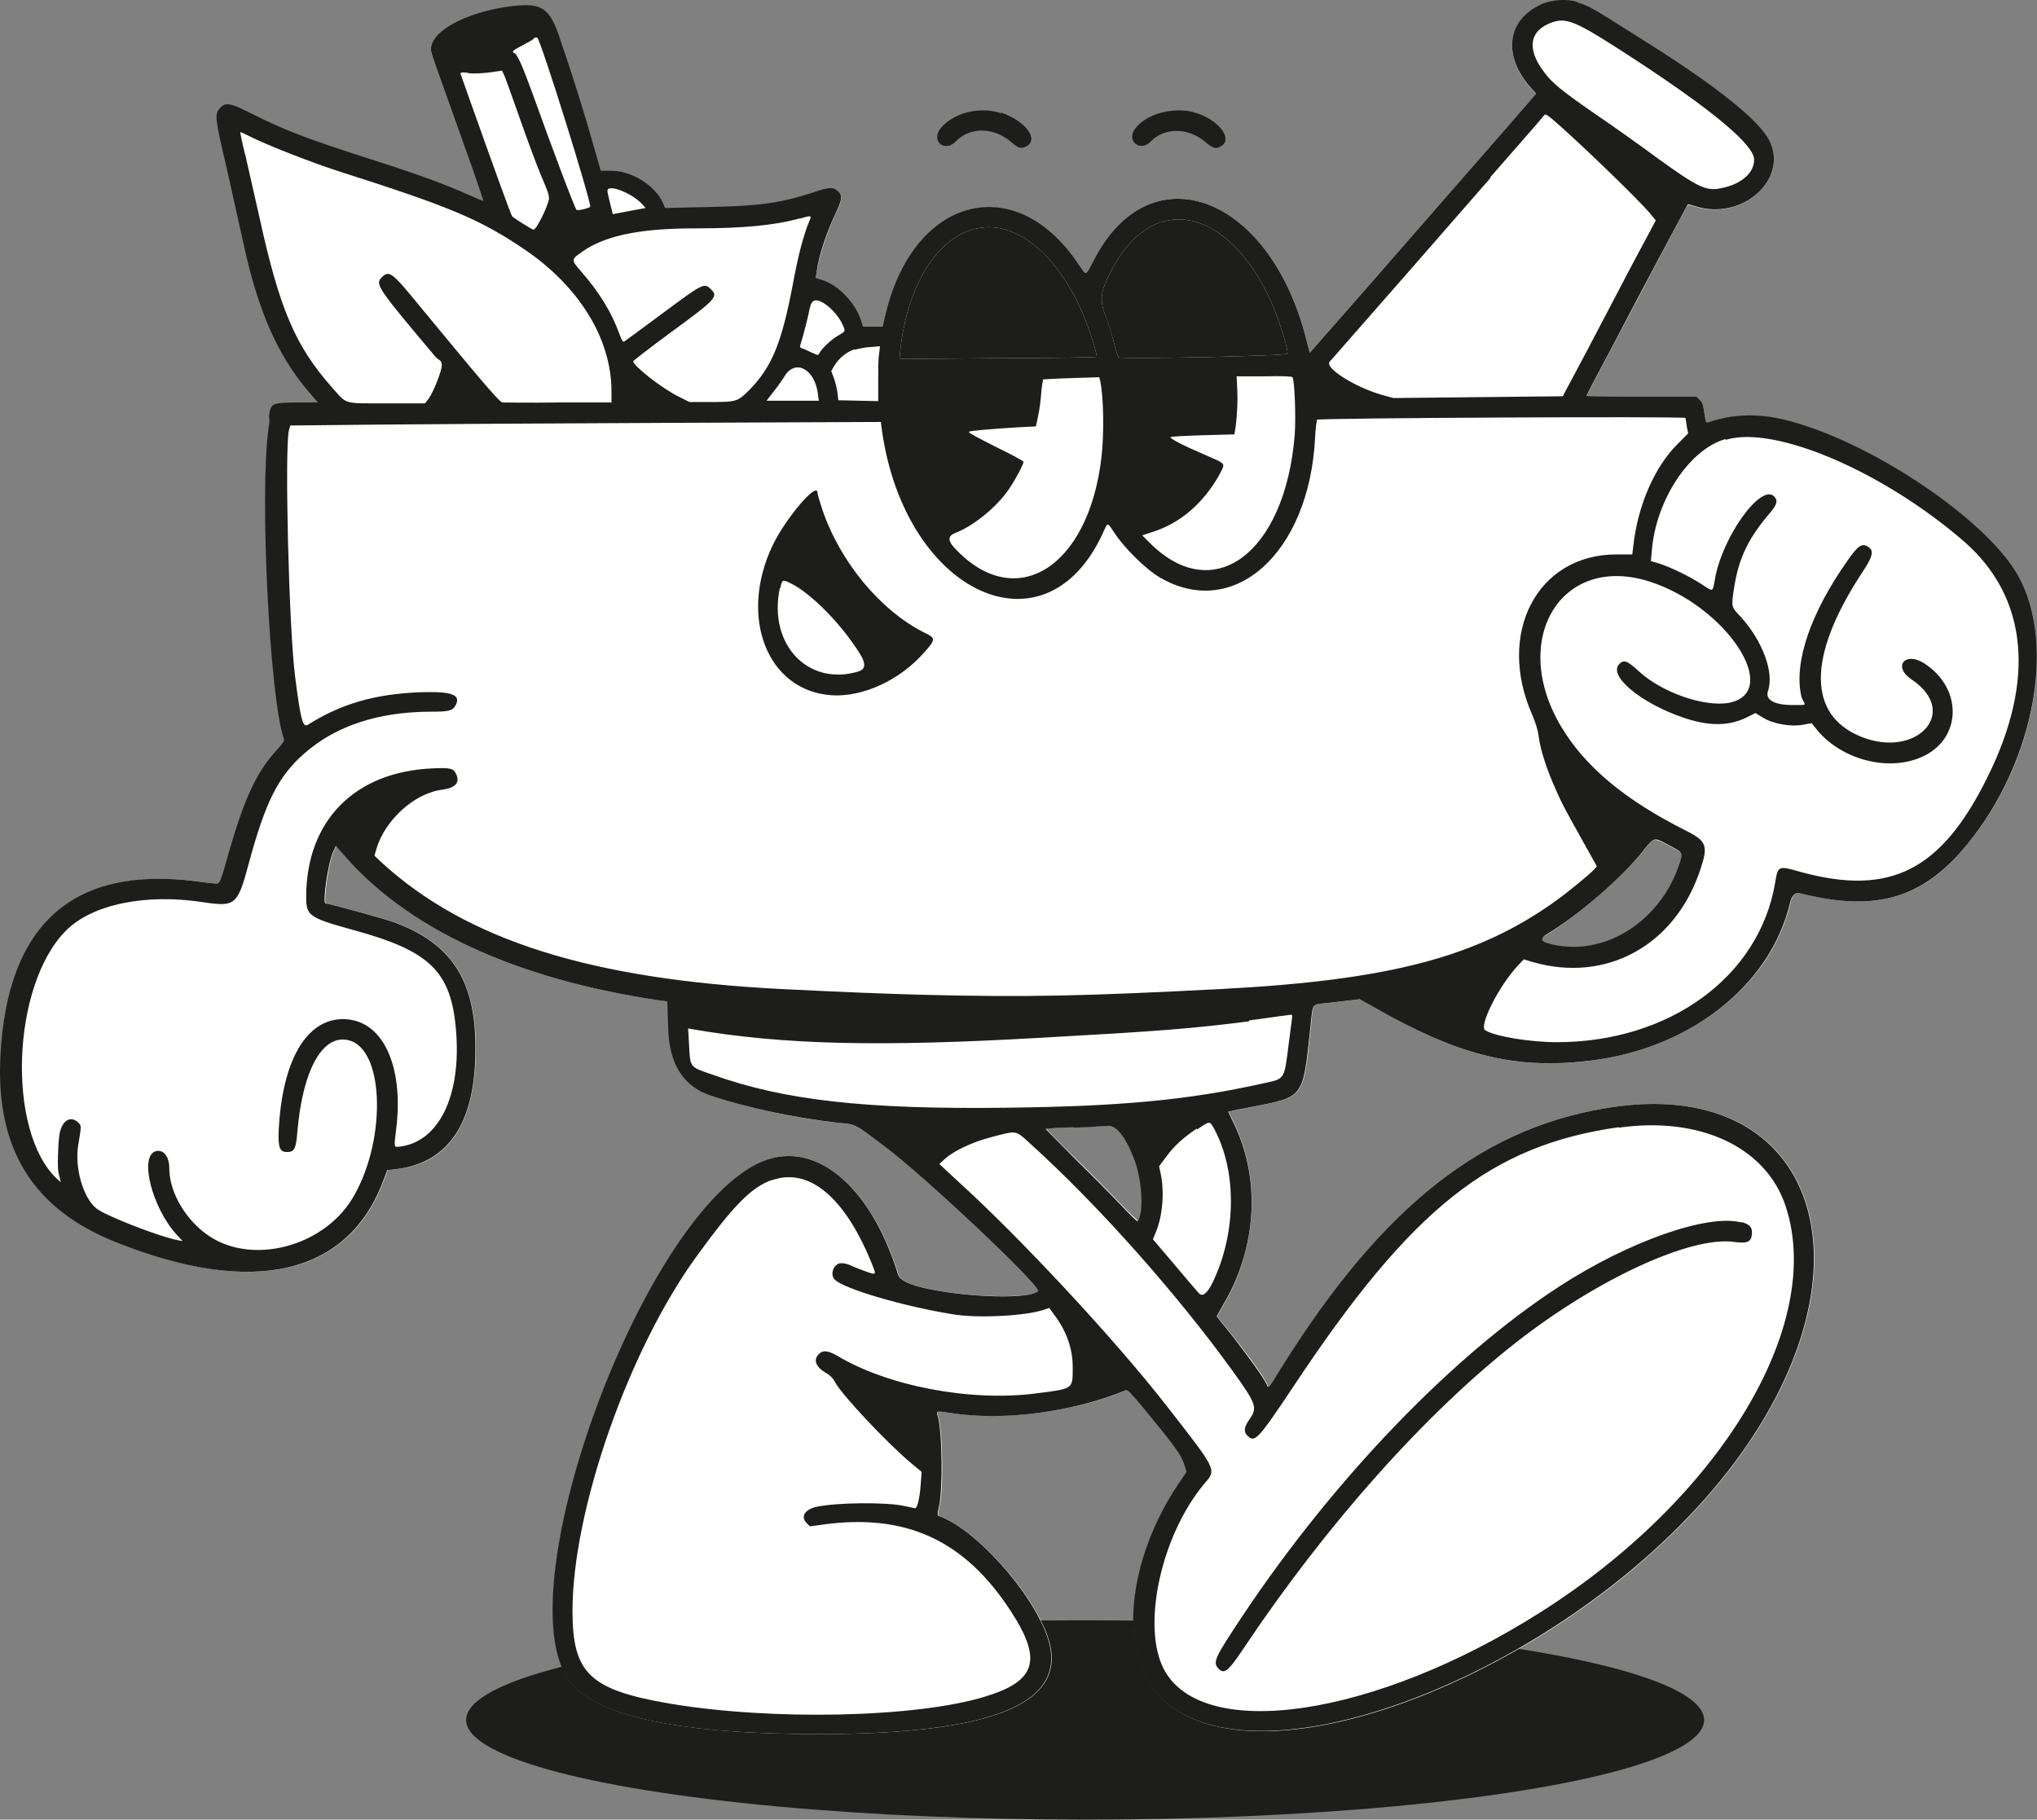<svg viewBox="0 0 459.75 410.75" xmlns="http://www.w3.org/2000/svg" id="Ebene_2">
  <rect x="0" y="0" width="459.75" height="410.75" fill="#808080" stroke="none"/>
  <defs>
    <style>
      .cls-1 {
        fill: #fff;
      }

      .cls-1, .cls-2 {
        fill-rule: evenodd;
      }

      .cls-2, .cls-3 {
        fill: #1d1d1b;
      }
    </style>
  </defs>
  <g data-name="Ebene_1" id="Ebene_1-2">
    <g>
      <ellipse ry="22.5" rx="139.7" cy="388.25" cx="244.91" class="cls-3"></ellipse>
      <path d="M356.01.55c-2.5-.7-6-.4-8.3.6-7.7,3.6-8.6,11.7-2.1,18.9l1.1,1.2-2,2.2c-2.2,2.6-17.3,19.8-36.2,41.5l-12.9,14.7-.9-3.5c-8.4-32.4-35.3-42.1-47.9-17.3-1.8,3.6-1.5,3.5-3.5.6-14.4-21.2-37.5-14.8-43.6,12.2l-.5,2.2h-4.4l-.5-1.5c-1.2-3.8-5.1-7.9-8.6-9l-1.6-.5.2-1.3c.5-3.4,2.4-9.3,4.3-13.3,1.5-2.9,1.6-4.1.6-4.9-1.2-1.1-1.9-1-6,.3-7.1,2.4-11.8,3-24.2,3.2l-8.9.2-.4-1c-1.7-4-7.1-7.4-11.6-7.4h-2.5l-1.8-6.3c-1.7-6-4.5-14.7-7.3-23.2-2.4-7.2-4.1-8.4-10.7-7.7-11.2,1.2-19.8,6.2-18.4,10.7.2.6,4.7,13.3,9.5,26.5,1.3,3.7,2.4,6.7,2.3,6.8,0,0-1.6-.6-3.4-1.4-5.4-2.4-10.7-4.4-22-8-14.8-4.8-19.6-6.6-27.9-10.8-3.8-1.9-5-2.1-6.2-.7-1.2,1.3-1.1,2.3,1.5,13.3,1.3,5.4,2.9,12.8,3.7,16.6,3.3,15.6,7.8,25.9,15,34.3l1.9,2.2h-4.2c-5.6,0-6.2.2-6.6,1.9-.2.7-.3,1.4-.2,1.6,0,.1,0,1.2-.1,2.3-2.1,15,.3,61.5,3.5,70.3,0,.3-.5,1.1-1.6,2.3-4.5,4.9-7.2,10.6-10.7,22.6-2.2,7.4-2.2,7.6-3,7.5-.4,0-2.4-.2-4.4-.5C16.61,195.45,1.81,208.45.21,238.05c-1.2,21.1,7.2,34.8,25.9,42.3,31.2,12.5,52.7,7.5,60.6-14.1l.8-2.1,2.5-.3c11.5-1.5,17.3-10.6,17.4-27,0-15.4-5.3-23.8-18.2-28.6-1.8-.7-14.9-4.3-15.6-4.3s.5-9.1,1.7-11.7l.6-1.3,1.5,1.7c14.5,17.1,39,28.4,71.7,33.2l1.6.2.2,6c.27,8.13,3.5,13.23,9.7,15.3,8.5,2.8,19,5.1,28.6,6.1,4.1.5,3.6.2,10.4,5.2,9.4,7,35.7,31.8,34.8,32.8-1.7,1.7-15.1,1.5-24.8-.5q-6.3-1.3-6.8-3.2c-6.5-20.8-19.6-31.1-31.7-25.1-27,13.4-57.5,98.2-42.2,117.2,6.2,7.7,24.9,11.6,55.8,11.6,40,0,56.8-7.1,51.8-21.9-3.5-10.3-16.5-24.6-24.7-27.4-.1,0,0-.9.2-1.9,1-3.8.8-16.5-.2-20.4-.4-1.4-.5-1.4,2.8-.9,12,1.8,27.7-.2,39.6-5.1.3-.1,1.4.9,4.3,4.4,7.1,8.6,8.2,10.1,8.8,12.1l.6,1.9-1.9,2.8c-11.5,17.2-13.5,37.8-4.6,47.5,21.8,23.6,96.1-6.4,130.4-52.7,32.4-43.7,18.4-86-26.6-80.1-29.7,3.9-52.9,21.9-76.1,59.3-2.7,4.3-2.8,4.4-3.1,3.5-.3-1.1-4-6.3-7.7-10.9l-3.6-4.5,1.4-2.5c7.6-12.9,8.5-28.7,2.4-41.2-.7-1.4-1.2-2.5-1.2-2.5,0,0,2.2-.4,4.9-1,12.3-2.4,11.9-1.9,13.6-17.6.7-6.4,0-5.6,4.4-6,2-.2,4.3-.5,5.2-.6l1.6-.2,3.2,1.8c18.7,10.8,31.2,14,47.7,12.2,23.1-2.5,41.8-16.9,46.2-35.7q.6-2.6,2.3-2.2c16.3,4.1,26.6,1.5,36.1-9.3,16.2-18.2,22-46.2,13-62.4-6.5-11.6-29.8-27.9-48.5-33.9-8.2-2.7-14.7-2.8-21.5-.6-.4.1-.5-.1-.7-1.2-.4-2.8-.5-3.2-1.2-3.9l-.7-.7h-12.4c-6.8,0-12.4,0-12.4-.2s.5-1.2,7.2-13.8c2-3.7,6.2-11.8,9.5-18s6-11.3,6.1-11.4c0,0,.8.1,1.7.4,10.6,3.3,21.2-6.2,16.7-14.9-2.4-4.6-11.9-12.2-27.8-22.2-3.2-2-7-4.4-8.4-5.3-3.2-2.1-5.2-3.1-7.1-3.6v-.1ZM242.41,254.45c3.5-.1,7-.3,7.7-.4,1.8-.2,3.9,2.4,5.9,7.3,1.9,4.7,2.3,12.7.8,14.2,0,0-1.7-1.5-3.6-3.5s-6.5-6.7-10.3-10.4c-3.8-3.7-6.8-6.8-6.8-6.9,0,0,2.9-.2,6.4-.4l-.1.1ZM370.91,192.05c2.5-3.1,2.2-3,5.9-1.1,3.2,1.7,3.2,1.6,2,4.8-4.7,13.1-17.5,20.6-29.4,17.3-2.5-.7-2.5-.8-.4-2,7.2-4.4,16.6-12.6,21.9-18.9v-.1Z" class="cls-1"></path>
      <path d="M220.51,51.55c-8.8,1.8-15.7,12.7-17.3,27.4l-.2,2.1,22.2-.2c12.2,0,22.2-.2,22.3-.3.2-.2-1.3-5.3-2.5-8.2-5.6-14.3-15.4-22.7-24.4-20.8h-.1Z" class="cls-2"></path>
      <path d="M261.91,50.15c-5.1,1.8-9.6,6.8-12.6,14.2q-1.3,3.2,0,6.4c.6,1.5,1.5,4.3,2,6.2.5,2,1,3.6,1.1,3.7.5.5,38.2-.3,38.2-.8,0-1.9-2.6-9.7-4.6-13.6-6.4-12.8-15.7-18.9-24.2-16l.1-.1Z" class="cls-2"></path>
      <g id="path0">
        <path d="M356.01.55c1.9.5,3.8,1.5,7.1,3.6,1.4.9,5.2,3.3,8.4,5.3,15.9,10,25.4,17.6,27.8,22.2,4.5,8.8-6.1,18.3-16.7,14.9-.9-.3-1.7-.5-1.7-.4,0,0-2.8,5.2-6.1,11.4-3.3,6.2-7.6,14.3-9.5,18-6.7,12.6-7.2,13.6-7.2,13.8s5.6.2,12.4.2h12.4l.7.7c.7.7.8,1.1,1.2,3.9.2,1.1.3,1.4.7,1.2,6.8-2.3,13.3-2.1,21.5.6,18.7,6,42,22.3,48.5,34,9,16.1,3.1,44.2-13,62.4-9.6,10.8-19.9,13.4-36.2,9.3q-1.7-.4-2.3,2.2c-4.5,18.9-23.1,33.3-46.2,35.7-16.5,1.8-29-1.5-47.7-12.2l-3.2-1.8-1.6.2c-.9.1-3.2.4-5.2.6-4.3.5-3.7-.4-4.4,6-1.7,15.7-1.3,15.2-13.6,17.6-2.7.5-4.9,1-4.9,1,0,0,.5,1.1,1.2,2.5,6.2,12.6,5.3,28.3-2.4,41.2l-1.4,2.5,3.6,4.5c3.6,4.6,7.3,9.8,7.7,10.9.3,1,.5.8,3.1-3.5,23.3-37.4,46.4-55.3,76.1-59.3,45-5.9,59,36.4,26.6,80.1-34.3,46.2-108.6,76.2-130.4,52.7-8.9-9.6-6.9-30.3,4.6-47.5l1.9-2.8-.6-1.9c-.7-2-1.8-3.6-8.8-12.1-2.9-3.5-3.9-4.6-4.3-4.4-12,4.9-27.6,7-39.6,5.1-3.3-.5-3.2-.5-2.8.9,1,3.9,1.1,16.6.2,20.4-.3,1-.3,1.9-.2,1.9,8.2,2.7,21.2,17.1,24.7,27.4,5,14.8-11.8,21.9-51.8,21.9-30.9,0-49.6-3.9-55.8-11.6-15.3-19,15.3-103.9,42.2-117.2,12.2-6,25.3,4.3,31.7,25.1q.6,1.9,6.8,3.2c9.7,2,23,2.3,24.8.5.9-.9-25.4-25.8-34.8-32.8-6.7-5-6.2-4.8-10.4-5.2-9.6-1.1-20.2-3.3-28.6-6.1-6.27-2.07-9.5-7.17-9.7-15.3l-.2-6-1.6-.2c-32.7-4.8-57.2-16.2-71.7-33.2l-1.5-1.7-.6,1.3c-1.2,2.6-2.5,11.7-1.7,11.7s13.8,3.6,15.6,4.3c12.9,4.8,18.3,13.2,18.2,28.6,0,16.4-5.9,25.4-17.4,27l-2.5.3-.8,2.1c-7.9,21.6-29.5,26.6-60.6,14.1C7.31,272.85-1.09,259.15.11,238.05c1.6-29.6,16.5-42.7,44.3-39.1,2.1.3,4,.5,4.4.5.8,0,.9-.1,3-7.6,3.5-12,6.2-17.7,10.7-22.6,1.1-1.2,1.7-2,1.6-2.3-3.2-8.8-5.6-55.3-3.5-70.3.2-1.1.2-2.2.1-2.3,0-.1,0-.9.2-1.6.4-1.7,1.1-1.9,6.6-1.9h4.2l-1.9-2.2c-7.2-8.4-11.7-18.7-15-34.3-.8-3.7-2.5-11.2-3.7-16.6-2.6-11-2.7-12-1.5-13.3,1.2-1.4,2.4-1.2,6.2.7,8.3,4.2,13,6,27.9,10.8,11.3,3.6,16.6,5.6,22,8,1.8.8,3.3,1.4,3.4,1.4,0,0-1-3.1-2.3-6.8-4.7-13.2-9.3-25.9-9.4-26.5-1.4-4.4,7.2-9.4,18.4-10.7,6.6-.7,8.3.4,10.7,7.7,2.9,8.5,5.6,17.2,7.3,23.2l1.8,6.3h2.4c4.6,0,10,3.4,11.7,7.4l.4,1,8.9-.2c12.3-.2,17-.9,24.2-3.2,4.1-1.4,4.8-1.4,6-.3,1,.9.8,2-.6,4.9-1.9,3.9-3.9,9.8-4.3,13.3l-.2,1.3,1.6.5c3.5,1.1,7.4,5.2,8.6,9l.5,1.5h4.4l.5-2.2c6.1-27,29.2-33.4,43.6-12.1,2,2.9,1.6,3,3.5-.6,12.6-24.8,39.5-15.1,47.9,17.3l.9,3.5,12.9-14.7c18.9-21.7,34-38.9,36.2-41.5l2-2.3-1.1-1.2c-6.5-7.2-5.6-15.3,2.1-18.9,2.3-1.1,5.8-1.4,8.3-.6M350.31,5.05c-5.1,1.8-5.8,5.9-1.9,11.1,1.9,2.6,4,4.3,11.8,9.7,3.7,2.5,9.9,6.9,13.8,9.8,9.3,6.7,11.1,7.6,14.6,6.8,4.4-.9,7.3-3.4,7.3-6.4s-7.5-10.2-31.2-25.4c-9.1-5.8-11.3-6.7-14.4-5.6M120.21,8.95c-.4.3-1.6.9-2.5,1.4-1.9,1-2.3,1.3-1.7,1.6.8.3,1.8,2.7,4.2,9.2,4.5,12.6,9.5,25.8,9.9,26.2.3.3,3-.4,3.1-.7.3-.9-11.3-38.2-12-38.2s-.6.2-1,.5M105.81,16.45c-1.8-.2-2-.1-1.8.4.1.3.9,2.5,1.7,4.8,5.3,14.9,9.6,26.9,9.9,27.2.4.4,4.5,3,4.8,3,.7,0,3.5-5.8,3.5-7.1s-1.2-3.5-2.7-7.4-3.6-9.7-4.7-12.9c-1.1-3.2-2.3-6.4-2.6-7.2l-.6-1.3-2.8.4c-1.6.2-3.6.3-4.8.2M269.41,25.35c5.7,1.5,9.2,6.3,5.9,7.8-1,.5-1.6.3-3.4-1.2-3.8-3.2-9.1-3.2-12.2,0-2.4,2.5-5.6-.2-3.5-2.9,2.4-3.3,8.5-5,13.3-3.7M226.01,25.45c5.4,1.8,8.6,6.1,5.6,7.6-1.1.6-1.8.4-3.4-1-3.8-3.3-9.2-3.5-12.4-.2-2.6,2.7-5.8,0-3.5-2.9,2.9-3.5,8.8-5,13.6-3.4M336.41,40.15c-8.7,10-29.6,33.9-36.3,41.5-1.2,1.4,5.6,5.7,11.8,7.5l2.6.7,38.2-.4,2.4-4.5c1.3-2.4,4.3-8.1,6.6-12.5,2.3-4.4,5.2-9.9,6.4-12.2,1.2-2.3,3-5.6,3.9-7.3l1.7-3.2-1.4-1.7c-2.9-3.4-16.7-16.7-22-21.2-1.4-1.1-1.5-1.2-1.9-.7-.2.3-5.6,6.5-12,13.8M55.31,34.75c.6,2.7,2.1,9.1,3.2,14.1,4.6,21,8.1,29.2,16.5,38.7,3.4,3.8,2.3,3.5,12.3,3.5h8.6l.8-1c1.1-1.5,3-6.3,3-7.6s-.7-1-1.5-2c-12.9-15.3-13.6-16.3-12.1-17.8,1.7-1.7,2.3-1.3,8.5,6.3,14.6,17.7,18,21.7,18.8,21.9.4,0,6.1.1,12.7,0h11.9v-2.5c0-11.9-7.3-23.7-19.7-32.1-10.1-6.8-16.5-9.5-42.2-17.7-6.1-2-15.3-5.6-19.2-7.5-1.4-.7-2.6-1.3-2.7-1.2,0,0,.4,2.3,1.1,5M137.11,43.25c0,.2.3,1.4.6,2.7l.6,2.4,1-.2c.6-.1,2.2-.4,3.7-.7l2.7-.5-.8-.9c-2.3-2.5-7.8-4.6-7.8-3M180.71,49.25c-5.8,1.6-12.7,2.3-23.7,2.3s-19.8,1.2-25.5,5.2c-2.7,1.9-2.7,1.8-.2,4.7,3.9,4.5,6.7,9,8.4,13.7.5,1.4.9,2.1,1.1,2,.2-.1,4.1-3,8.7-6.4,9-6.7,9.4-6.9,10.8-5.6,1.9,1.8,1.6,2.2-9.2,10.1-4.5,3.3-8.2,6.2-8.2,6.3,0,1,6.4,6.1,10.5,8.1l2.2,1.1h4.8c5.8,0,6.1-.1,8.7-2.7,5.1-5.2,7.3-10.6,9.8-23.7,1.3-7.1,2.5-11.4,3.7-14.3.6-1.5.7-1.5-2.1-.7M261.91,50.15c-5.1,1.8-9.6,6.8-12.6,14.2q-1.3,3.2,0,6.4c.6,1.4,1.5,4.2,2,6.2s1,3.6,1.1,3.7c.5.5,38.2-.3,38.2-.8,0-1.9-2.6-9.7-4.6-13.6-6.4-12.8-15.7-18.9-24.2-16M220.51,51.55c-8.8,1.8-15.7,12.7-17.3,27.4l-.2,2.1,22.2-.2c12.2,0,22.2-.2,22.3-.3.2-.2-1.3-5.3-2.5-8.2-5.6-14.3-15.4-22.7-24.4-20.8M182.81,69.35c-.3,1.7-1.5,6.5-2.2,8.6-.1.3,0,.6.4.7.3,0,1.2.5,2.1.9,1.5.7,1.6.7,1.8.2.6-1.1,2.7-3.1,4.1-3.9,1.9-1.1,1.9-1,1.1-2.7-.9-2-3.1-4.3-4.9-5.1q-2-.9-2.4,1.4M192.91,78.85c-1.7.5-3.6,2-4.6,3.7l-.7,1.2.6,1.6c.3.9.7,2.3.8,3.3l.2,1.7,9,.2v-4.4c0-2.4,0-5.2.2-6.2l.2-1.8-2.1.2c-1.2,0-2.8.4-3.6.6M177.21,84.75c-.7,1.1-2,2.9-2.8,3.9l-1.4,1.8h11.8l-.2-1.5c-.7-5.6-5-8-7.5-4.1M279.21,87.15c.2,2.9,0,6.8-.3,9l-.3,1.9-7.1.2c-3.9.1-7.2.3-7.3.4-.3.3,2.6,1.8,7.7,4,5,2.2,4.7,1.8,3.3,4.5-3.5,6.3-8.7,10.9-15,12.9l-2.4.8,1.5,1.5c14.4,14.7,30.7,2.7,32.9-24.1.3-4,0-12.3-.5-13.1-.1-.2-2.4-.3-6.4-.2h-6.2l.1,2.1M235.41,85.75s-.3,1.4-.4,2.9-.4,3.9-.7,5.2l-.5,2.4-3.9.2c-6.7.4-10.9.8-11.2,1s1.9,1.3,6,3.4c3.5,1.7,6.3,3.2,6.3,3.4,0,.6-2.2,4.7-3.6,6.6-2.8,3.9-7.9,8-11.9,9.5q-2.3.9-.2,3.2c13.7,15,30.4,4.8,33.3-20.4.6-5.5.5-13.3-.3-17.2l-.2-.8-6.3.2c-3.5.1-6.4.3-6.5.3M297.21,95.05c-.1.2-.3,1.9-.4,3.8-1.3,26-18.4,41.4-35.2,31.4-2.9-1.7-7.7-6.4-9.9-9.7-1.9-2.8-1.6-2.8-2.8-.2-12.9,28.2-44.4,13.8-49.8-22.8l-.3-2.3-47.1.2c-25.9.1-55.9.3-66.6.4l-19.6.2-.3,1.1c-1,4.1,0,44.9,1.4,55.6,1.2,9.4,1.7,11.5,2.8,10.9,7.6-4.8,15.2-7,25.6-7.4,7.1-.2,9.1.6,7.8,3-.7,1.2-1.5,1.4-5.4,1.4-12,0-21.7,3.2-28.8,9.5-5.8,5.1-8.7,10.8-12.5,24.9-2.5,9.3-3,9.7-10.3,8.6-13-2-25,.5-30.9,6.4-12.3,12.3-13.5,45.4-2,56.1l.8.7-.2-.9c-.1-.5-.3-1-.3-1.3-.3-.8-.1-6.6.2-8.5.5-3.2,2.5-4.4,4.2-2.8.8.8.8.6,0,5.4-.7,5,1.1,11.5,4.1,14,1.9,1.6,14.2,6.4,18.4,7.2l1.1.2-1.3-1.4c-5.6-6.1-8.6-17.9-4.7-18.9,1.7-.4,3,1.2,3,3.9,0,5.5,3.9,12,9.2,15.4,9.7,6.3,25.1,2.3,31.8-8.1,8-12.6,7.8-34-.4-36.2-5.9-1.6-10.5,6.5-11.7,20.7-.3,3.8-.7,4.5-2.3,4.5s-2.1-.8-1.9-5c.8-15.6,6.2-25,14.5-25,8.9,0,13.8,10.4,12,24.9-.5,4.1-.5,4,.6,3.9,9-.9,14.2-11.5,12.9-26.4-1.1-13.2-5.9-17.8-23.1-22.5-10.1-2.8-10.7-3.2-10.7-7.5,0-17.2,11-28.3,28.6-29,4-.2,4.7,0,5.3,1.4.8,1.9-.3,3-3.1,3.4-6.2.7-12.9,6.7-14.9,13.2l-.5,1.7,1.8,1.7c19.1,17.4,47,26.2,89.9,28.4,16.3.8,21.6,1,31.9,1.3,23.4.6,36.7.3,67.6-1.3,37.9-2,57.7-7.2,75.3-19.8,2.8-2,7.7-6,8.8-7.2l.6-.7-2.4-4.3c-4.3-7.7-5.5-9.8-6.9-13.1-2-4.4-3.4-8.8-3.8-11.7-.2-1.7-.7-3.2-1.4-4.9-8.3-18.5,1-36.4,18.9-36.4h3.6l.2-1.7c1-9.3,4.8-18.1,10.2-23.4l2.2-2.2-.3-1.6c-.1-.9-.3-1.8-.3-1.9,0-.4-83,0-83.2.4M389.31,99.15c-8.1,2.4-15.6,13.8-16.5,25.2l-.2,2.3,2,.6c2.7.9,6.8,2.9,9.4,4.6,2.7,1.8,2.5,1.8,3-.8,1.5-9.6,10.4-22,13.4-19,.9.9.7,1.8-.9,3.7-4.9,5.7-7.1,10.3-8.1,16.8-.7,4.5-.7,4.4,1.4,6.6,5,5.5,7.7,12.7,6.2,16.9-.6,1.9,1.4,3.1,5.6,3.1s2.4.1,1.9-2.2c-1.6-7.5,2.1-18.5,10.4-30.3,2.5-3.6,3.4-4.2,4.9-3.1,1.1.8.8,2.1-1,4.9-12.4,18.5-13.1,31.9-2,37.3,13,6.3,24.1-4.7,12.6-12.4-4.3-2.9-1.4-6.4,2.9-3.6,8.4,5.4,8.6,16.3.3,20.7-7.8,4.1-19.3,1.2-25-6.3l-.7-.9-1.7.3c-3,.6-6.9-.1-9.4-1.6l-1.6-1-2,1c-4.1,2-8.6,2-14.4,0-9.6-3.3-17-9.5-14.3-12.1,1-1,1.8-.7,4.4,1.7,5.2,4.8,14.8,8.1,20.3,7.1,12.2-2.4-.6-21.9-18-27.4-19.8-6.3-31.6,13-19.9,32.7,5.4,9.1,14.4,16.6,28.1,23.5,4.8,2.4,5.2,3.4,3.3,9-5.7,17-21.2,25.5-37.8,20.7l-2-.6-1.4,1.5c-4.2,4.5-8.8,13.6-7.3,14.5,2.2,1.4,10.1,2.7,16.2,2.7,25.4,0,45.6-14.8,49.2-35.8.7-4.1.6-4.1,5.9-2.6,20.2,5.5,31.7-.4,42.1-21.5,10.9-22,9-40.6-5.3-53.1-18.2-15.8-42.7-26.3-53.7-23M184.51,111.25c0,.3.5,2,1.1,3.8,4,11.8,13.1,22.8,23.1,27.8,2.5,1.2,2.5,1.5-.1,4.4-5.5,6.3-13.8,10.1-20.8,9.7-14.6-.9-21.2-17.6-13.4-33.9,3-6.2,10.1-14.5,10.1-11.8M176.01,132.75c-2.7,12.7,6.4,22.3,17.8,18.8q2.2-.7.5-3.6c-4.1-6.8-11.3-14.1-15.9-16.3-1.8-.9-1.9-.8-2.3,1.1M370.91,192.05c-5.2,6.4-14.7,14.6-21.9,18.9q-2.1,1.3.4,2c11.9,3.3,24.7-4.2,29.4-17.3,1.1-3.2,1.2-3.1-2-4.8-3.6-1.9-3.3-2-5.9,1.1M281.91,230.55c-13.5,1.7-20.1,2.2-46.9,3.7-36.5,2.1-58.2,1.6-78.6-1.9l-1.1-.2.2,3.5c.3,5.5,0,5.1,5.5,7,15.9,5.7,34.3,7.8,66,7.4,25.7-.3,41.1-1.7,58.1-5.5,5-1.1,4.7-.6,5.8-9.3.3-2.6.7-5.1.7-5.5.1-.6,0-.7-.2-.7s-4.5.6-9.5,1.3M270.11,254.75c-3.1,2.1-5.2,4-7,6.5l-1.5,2,.4,1.9c.8,4.1.4,9.2-1.1,12.9l-.7,1.7,4.6,5.4c2.5,3,5.1,6,5.7,6.7q1.3,1.5,3.2-2.4c5.3-11,5.5-24.9.4-34.5-1.1-2-1-2-3.9,0M365.31,254.45c-28.8,4.1-46.6,18.2-73.1,58.1-8.4,12.6-9,13.2-10.7,11.5-.9-.9-.7-2,.6-3.8,1.7-2.5,1.4-3.4-3.7-10.5-12.6-17.5-30.5-37.7-46-51.7-3.3-3-2.8-2.9-8.9-1.3-4.2,1.1-8.3,3.1-10.2,4.8l-1.3,1.2,4.2,3.9c14.3,13,35.5,35.8,47.1,50.7,11.6,14.9,11.3,14.3,8.4,17.7-9.7,11.7-14.1,32.1-9,41.8,8.8,16.5,47.7,10.7,84.8-12.8,40.7-25.7,64.4-65,55.5-91.8-4.4-13.3-19.3-20.3-37.6-17.7M242.41,254.45c-3.5.1-6.4.3-6.4.4,0,0,3.1,3.2,6.8,6.9,3.8,3.7,8.4,8.4,10.3,10.4s3.5,3.6,3.6,3.5c1.5-1.5,1.1-9.5-.8-14.2-1.9-4.9-4.1-7.6-5.9-7.3-.7,0-4.1.3-7.7.4M174.21,266.35c-4.7,1.7-8.7,5.8-17.1,17.4-15.3,21.1-27.9,57.2-27.9,79.9,0,14.1,3.9,17.8,21.9,20.9,23.1,3.9,55.8,3.2,71.3-1.6,11.5-3.5,12.9-8.3,5.7-19.3-10.4-16-23.7-22.1-42.4-19.5l-2.9.4-.7-.7c-1.5-1.4-.5-3.1,2.1-3.7,4.6-1,15.8-1.1,19.9-.2,1.1.2,2.2.5,2.4.5.5.1,1.1-2.3,1.3-5.5l.2-2.7-2.4-2c-5.4-4.5-15.7-15.5-17.1-18.2-.5-.9-1.1-1.6-2.2-2.2-2.2-1.3-2.8-2.9-1.5-4.2.9-.9,2-.8,4,.3,11.4,6.9,30.1,10.5,44.9,8.6,8.7-1.1,8.4-.9,8.4-6,0-4.1-1.4-8.1-4.2-11.8l-1.1-1.5-1.2.4c-4,1.4-15.1,2-20.7,1-11.1-1.8-24.4-5.7-26.5-7.8-1.2-1.2-.2-3.7,1.4-3.7s2.2.6,4.1,1.3c4,1.5,3.9,1.5,3.1-.6-6.1-15.5-14.4-22.5-22.9-19.4M393.01,275.85c1.9.5,2.5,1.2,2.4,2.6-.1,1.9-1,2.3-4,1.9-9.7-1.4-30.8,8.3-49,22.5-20.5,16-42.9,41.1-61.5,68.9-3.8,5.7-4.6,6.3-6,4.8-1.2-1.4-.7-2.4,5.6-11.9,20.7-31,47.4-58.7,71.5-74.3,15.7-10.2,33.5-16.4,41-14.4" class="cls-2"></path>
      </g>
    </g>
  </g>
</svg>